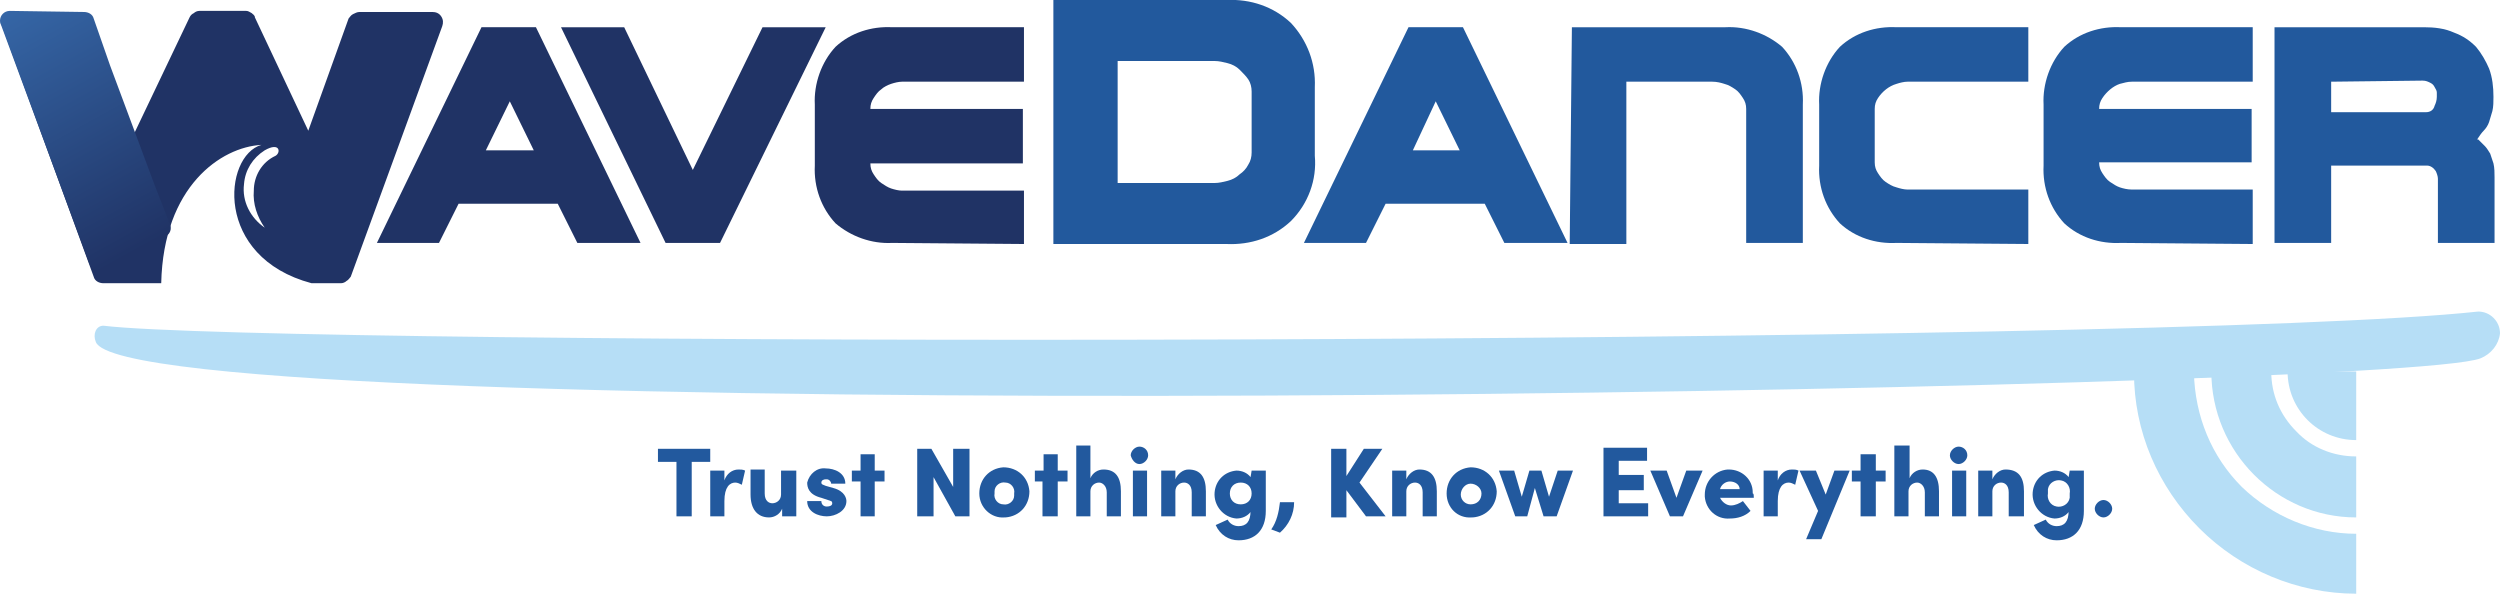 <svg xmlns="http://www.w3.org/2000/svg" xmlns:xlink="http://www.w3.org/1999/xlink" id="Layer_1" x="0px" y="0px" viewBox="0 0 229.5 54.5" style="enable-background:new 0 0 229.5 54.5;" xml:space="preserve"><style type="text/css">	.st0{fill:#203365;}	.st1{fill:#22599D;}	.st2{fill:#B6DEF6;}	.st3{fill-rule:evenodd;clip-rule:evenodd;fill:url(#SVGID_1_);}	.st4{fill:#22599E;}</style><g id="Layer_2_00000113316479954501456300000014789751865082418052_">	<g id="Layer_3">		<path class="st0" d="M34.6,22.3l9.6-19.8h5l9.6,19.8h-5.8l-1.8-3.6h-9.1l-1.8,3.6H34.6z M44.6,13.8H49l-2.2-4.5L44.6,13.8z"></path>		<path class="st0" d="M57.3,2.5l6.3,13.1L70,2.5h5.8l-9.7,19.8h-5L51.5,2.5H57.3z"></path>		<path class="st0" d="M81.9,22.3c-1.9,0.1-3.8-0.6-5.2-1.8c-1.3-1.4-2-3.3-1.9-5.3V9.6c-0.1-1.9,0.6-3.9,1.9-5.3   c1.4-1.3,3.3-1.9,5.2-1.8h12.1v5H82.8c-0.3,0-0.7,0.1-1,0.2c-0.3,0.1-0.7,0.3-0.9,0.5c-0.3,0.2-0.5,0.5-0.7,0.8   c-0.2,0.3-0.3,0.6-0.3,1h14V15H79.9c0,0.4,0.1,0.7,0.3,1c0.2,0.3,0.4,0.6,0.7,0.8c0.3,0.2,0.6,0.4,0.9,0.5c0.3,0.1,0.7,0.2,1,0.2   h11.2v4.9L81.9,22.3z"></path>		<path class="st1" d="M112.6,0c2.2-0.1,4.3,0.6,5.9,2.1c1.5,1.6,2.3,3.7,2.2,5.9v6.3c0.2,2.2-0.6,4.4-2.2,6   c-1.6,1.5-3.7,2.2-5.9,2.1H96.7V0H112.6z M102.6,5.6v11.2h8.9c0.4,0,0.8-0.1,1.2-0.2c0.4-0.1,0.8-0.3,1.1-0.6   c0.3-0.2,0.6-0.5,0.8-0.9c0.2-0.3,0.3-0.7,0.3-1.1V8.4c0-0.4-0.1-0.8-0.3-1.1c-0.2-0.3-0.5-0.6-0.8-0.9c-0.3-0.3-0.7-0.5-1.1-0.6   c-0.4-0.1-0.8-0.2-1.2-0.2L102.6,5.6z"></path>		<path class="st1" d="M119.7,22.3l9.6-19.8h5l9.6,19.8h-5.8l-1.8-3.6h-9.1l-1.8,3.6H119.7z M129.7,13.8h4.3l-2.2-4.5L129.7,13.8z"></path>		<path class="st1" d="M144.3,2.5h14.1c1.9-0.1,3.8,0.6,5.2,1.8c1.3,1.4,2,3.3,1.9,5.3v12.7h-5.2V10c0-0.4-0.1-0.7-0.3-1   c-0.2-0.3-0.4-0.6-0.7-0.8c-0.3-0.2-0.6-0.4-1-0.5c-0.3-0.1-0.7-0.2-1.1-0.2h-7.9v14.9h-5.2L144.3,2.5z"></path>		<path class="st1" d="M174.1,22.3c-1.9,0.1-3.8-0.5-5.2-1.8c-1.3-1.4-2-3.3-1.9-5.3V9.6c-0.1-1.9,0.6-3.9,1.9-5.3   c1.4-1.3,3.3-1.9,5.2-1.8h12.1v5h-11.1c-0.3,0-0.7,0.1-1,0.2c-0.7,0.2-1.3,0.7-1.7,1.3c-0.2,0.3-0.3,0.6-0.3,1v4.9   c0,0.4,0.1,0.7,0.3,1c0.2,0.3,0.4,0.6,0.7,0.8c0.3,0.2,0.6,0.4,1,0.5c0.3,0.1,0.7,0.2,1,0.2h11.1v5L174.1,22.3z"></path>		<path class="st1" d="M194.7,22.3c-1.9,0.1-3.8-0.5-5.2-1.8c-1.3-1.4-2-3.3-1.9-5.3V9.6c-0.1-1.9,0.6-3.9,1.9-5.3   c1.4-1.3,3.3-1.9,5.2-1.8h12.1v5h-11.1c-0.4,0-0.7,0.1-1.1,0.2C194,7.9,193.4,8.4,193,9c-0.2,0.3-0.3,0.6-0.3,1h14v4.9h-14   c0,0.4,0.1,0.7,0.3,1c0.2,0.3,0.4,0.6,0.7,0.8c0.3,0.2,0.6,0.4,0.9,0.5c0.3,0.1,0.7,0.2,1.1,0.2h11.1v5L194.7,22.3z"></path>		<path class="st1" d="M208.8,2.5h13.7c1,0,1.9,0.1,2.8,0.5c0.8,0.3,1.4,0.7,2,1.3c0.5,0.6,0.9,1.3,1.2,2c0.3,0.8,0.4,1.7,0.4,2.6   c0,0.4,0,0.9-0.1,1.3c-0.1,0.3-0.2,0.7-0.3,1c-0.1,0.3-0.3,0.6-0.5,0.8c-0.2,0.2-0.4,0.5-0.6,0.8h0.1l0.6,0.6   c0.2,0.2,0.3,0.4,0.5,0.7c0.1,0.3,0.2,0.6,0.3,0.9c0.1,0.4,0.1,0.9,0.1,1.3v6h-5.2v-5.9c0-0.2-0.1-0.5-0.2-0.7   c-0.2-0.3-0.5-0.5-0.8-0.5H214v7.1h-5.2V2.5z M214,7.5v2.8h8.7c0.4,0,0.7-0.2,0.8-0.6c0.1-0.2,0.2-0.5,0.2-0.8c0-0.1,0-0.3,0-0.4   c0-0.2-0.1-0.3-0.2-0.5c-0.1-0.2-0.2-0.3-0.4-0.4c-0.2-0.1-0.4-0.2-0.7-0.2L214,7.5z"></path>		<path id="Surf" class="st2" d="M229.5,30.6c-0.1,1-0.8,1.9-1.8,2.3C219.6,36,12,39.4,8.8,31.4c-0.3-0.7,0-1.5,0.7-1.5   C25,31.8,198,31.8,227.5,28.6C228.6,28.6,229.5,29.5,229.5,30.6z"></path>		<path class="st2" d="M216.3,47.5v-5.6c-2.1,0-4.1-0.8-5.5-2.3c-1.5-1.5-2.3-3.4-2.3-5.5H203C203,41.5,209,47.5,216.3,47.5   C216.4,47.5,216.4,47.5,216.3,47.5L216.3,47.5z"></path>		<path class="st2" d="M216.3,40.4v-6.3H210C210,37.6,212.8,40.4,216.3,40.4L216.3,40.4z"></path>		<path class="st2" d="M201.9,48.5c3.8,3.8,9,6,14.4,6V49l0,0c-3.9,0-7.7-1.6-10.5-4.3c-2.8-2.8-4.3-6.5-4.4-10.5h-5.5   C195.9,39.6,198.1,44.7,201.9,48.5z"></path>		<path class="st0" d="M40.5,1.5c-0.2-0.3-0.5-0.4-0.8-0.4H33c-0.2,0-0.4,0.1-0.6,0.2c-0.2,0.1-0.3,0.3-0.4,0.4l-3.7,10.3L23.4,1.6   c0-0.2-0.2-0.3-0.3-0.4c-0.2-0.1-0.3-0.2-0.5-0.2h-4.3c-0.2,0-0.4,0.1-0.5,0.2c-0.2,0.1-0.3,0.2-0.4,0.4l-5.2,10.9L8.5,2.2   C8.4,2,8.3,1.8,8.1,1.7C7.9,1.6,7.8,1.6,7.6,1.5L1.1,1.1c-0.3,0-0.6,0.1-0.8,0.4C0.1,1.7,0,2.1,0.2,2.4l8.4,23   C8.7,25.8,9.1,26,9.5,26h5.3c0.2-8.9,5.5-12.5,9.2-12.7c-3.5,1-4.4,10.3,4.6,12.7h2.7c0.2,0,0.4-0.1,0.5-0.2   c0.2-0.1,0.3-0.3,0.4-0.4l8.4-23C40.7,2.1,40.7,1.8,40.5,1.5z M25.3,14.3c-1.3,0.6-2,1.9-2,3.2c-0.1,1.2,0.3,2.4,1,3.4   c-1.3-0.9-2.1-2.4-1.9-4c0.1-1.3,0.8-2.4,1.9-3.1C25.7,13,25.8,14,25.3,14.3z"></path>					<linearGradient id="SVGID_1_" gradientUnits="userSpaceOnUse" x1="1.532" y1="55.431" x2="13.652" y2="33.571" gradientTransform="matrix(1 0 0 -1 0 56)">			<stop offset="0" style="stop-color:#3566A6"></stop>			<stop offset="1" style="stop-color:#203365"></stop>		</linearGradient>		<path class="st3" d="M14.2,17L10.1,6l0,0L8.6,1.7C8.5,1.3,8.1,1.1,7.7,1.1L0.9,1C0.4,1,0,1.4,0,1.9C0,2,0,2.1,0.1,2.3l8.1,21.9   c0.2,0.5,0.7,0.7,1.2,0.5c0,0,0.1,0,0.1,0l5.7-3c0.4-0.2,0.6-0.7,0.4-1.1L14.2,17z"></path>		<path class="st4" d="M65.2,41.2v1.2h-1.7v5h-1.4v-5h-1.7v-1.2H65.2z"></path>		<path class="st4" d="M68.4,43.2l-0.3,1.3c-0.2-0.1-0.4-0.2-0.6-0.2c-0.5,0-1,0.4-1,1.7v1.4h-1.3v-4.2h1.3v0.9c0.2-0.6,0.7-1,1.3-1   C68,43.1,68.2,43.1,68.4,43.2z"></path>		<path class="st4" d="M71.8,43.2h1.3v4.2h-1.3v-0.7c-0.2,0.5-0.7,0.8-1.2,0.8c-1.1,0-1.7-0.8-1.7-2.1v-2.3h1.3v2.2   c0,0.7,0.4,0.9,0.7,0.9c0.4,0,0.8-0.3,0.8-0.8c0,0,0-0.1,0-0.1V43.2z"></path>		<path class="st4" d="M74.1,46h1.3c0,0.3,0.2,0.5,0.5,0.5c0,0,0,0,0,0c0.3,0,0.5-0.1,0.5-0.3S76.3,46,76,45.9l-0.6-0.2   c-1.2-0.3-1.3-1-1.3-1.4c0.2-0.8,0.9-1.4,1.7-1.3c0.8,0,1.8,0.4,1.8,1.4h-1.3c0-0.2-0.2-0.4-0.4-0.4c0,0,0,0-0.1,0   c-0.2,0-0.4,0.1-0.4,0.3s0.2,0.2,0.4,0.3l0.7,0.2c1.1,0.3,1.2,1,1.2,1.2c0,0.9-1,1.4-1.8,1.4S74.1,47,74.1,46z"></path>		<path class="st4" d="M81.2,43.2v1h-0.9v3.2H79v-3.2h-0.8v-1H79v-1.5h1.3v1.5L81.2,43.2z"></path>		<path class="st4" d="M87.6,41.2H89v6.2h-1.3l-2-3.6v3.6h-1.5v-6.2h1.3l2,3.5V41.2z"></path>		<path class="st4" d="M89.9,45.3c0-1.3,0.9-2.3,2.2-2.4c1.3,0,2.3,0.9,2.4,2.2c0,1.3-0.9,2.3-2.2,2.4c0,0-0.1,0-0.1,0   C91,47.6,89.9,46.6,89.9,45.3C89.9,45.3,89.9,45.3,89.9,45.3z M93.1,45.3c0.1-0.5-0.3-1-0.8-1c-0.5-0.1-1,0.3-1,0.8   c0,0.1,0,0.1,0,0.2c-0.1,0.5,0.3,1,0.8,1c0.5,0.1,1-0.3,1-0.8C93.1,45.4,93.1,45.4,93.1,45.3z"></path>		<path class="st4" d="M98,43.2v1h-0.9v3.2h-1.4v-3.2H95v-1h0.8v-1.5h1.3v1.5L98,43.2z"></path>		<path class="st4" d="M102.9,45.1v2.3h-1.3v-2.2c0-0.6-0.4-0.9-0.7-0.9c-0.4,0-0.8,0.3-0.8,0.8c0,0,0,0.1,0,0.1v2.2h-1.3v-6.5h1.3   v3c0.2-0.5,0.7-0.8,1.2-0.8C102.4,43.1,102.9,43.8,102.9,45.1z"></path>		<path class="st4" d="M103.8,41.8c0-0.4,0.4-0.8,0.8-0.8c0,0,0,0,0,0c0.4,0,0.8,0.3,0.8,0.8c0,0,0,0,0,0c0,0.4-0.4,0.8-0.8,0.8   C104.2,42.6,103.9,42.2,103.8,41.8z M104,47.4v-4.2h1.3v4.2L104,47.4z"></path>		<path class="st4" d="M110.7,45.1v2.3h-1.3v-2.2c0-0.7-0.4-0.9-0.7-0.9c-0.4,0-0.8,0.3-0.8,0.8c0,0,0,0.1,0,0.1v2.2h-1.3v-4.2h1.3   v0.8c0.2-0.5,0.7-0.9,1.2-0.9C110.2,43.1,110.7,43.8,110.7,45.1z"></path>		<path class="st4" d="M114.9,43.2h1.3v3.7c0,1.8-1,2.7-2.5,2.7c-0.9,0-1.7-0.5-2.1-1.4l1.1-0.5c0.2,0.4,0.6,0.6,1,0.6   c0.7,0,1.1-0.4,1.1-1.4V47c-0.3,0.4-0.8,0.6-1.3,0.6c-1.2-0.1-2.1-1.2-2-2.4c0.1-1.1,0.9-1.9,2-2c0.5,0,1,0.2,1.3,0.6L114.9,43.2z    M114.9,45.3c0-0.6-0.4-1-1-1s-1,0.4-1,1s0.4,1,1,1S114.9,45.9,114.9,45.3z"></path>		<path class="st4" d="M116.7,48.6c0.5-0.7,0.7-1.6,0.8-2.5h1.3c0,1.1-0.5,2.1-1.3,2.8L116.7,48.6z"></path>		<path class="st4" d="M127.2,47.4h-1.8l-1.8-2.4v2.5h-1.4v-6.3h1.4v2.5l1.6-2.5h1.7l-2.1,3.1L127.2,47.4z"></path>		<path class="st4" d="M131.9,45.1v2.3h-1.3v-2.2c0-0.7-0.4-0.9-0.7-0.9c-0.4,0-0.8,0.3-0.8,0.8c0,0,0,0.1,0,0.1v2.2h-1.3v-4.2h1.3   v0.8c0.2-0.5,0.7-0.9,1.2-0.9C131.4,43.1,131.9,43.8,131.9,45.1z"></path>		<path class="st4" d="M132.8,45.3c0-1.3,0.9-2.3,2.2-2.4c1.3,0,2.3,0.9,2.4,2.2c0,1.3-0.9,2.3-2.2,2.4c0,0-0.1,0-0.1,0   C133.8,47.6,132.8,46.6,132.8,45.3C132.8,45.3,132.8,45.3,132.8,45.3z M136,45.3c0-0.5-0.5-0.9-1-0.9c-0.5,0-0.9,0.5-0.9,1   c0,0.5,0.4,0.9,0.9,0.9C135.6,46.3,136,45.9,136,45.3C136,45.4,136,45.3,136,45.3L136,45.3z"></path>		<path class="st4" d="M143,43.2h1.4l-1.5,4.2h-1.2l-0.8-2.6l-0.7,2.6h-1.1l-1.5-4.2h1.4l0.7,2.4l0.7-2.4h1.1l0.7,2.4L143,43.2z"></path>		<path class="st4" d="M148.6,46.2h2.7v1.2h-4.1v-6.3h4v1.2h-2.6v1.3h2.3V45h-2.3L148.6,46.2z"></path>		<path class="st4" d="M154.8,43.2h1.5l-1.8,4.2h-1.2l-1.8-4.2h1.5l0.9,2.5L154.8,43.2z"></path>		<path class="st4" d="M161,45.7h-3.1c0.2,0.4,0.6,0.7,1,0.7c0.4,0,0.8-0.2,1.1-0.4l0.7,0.9c-0.5,0.5-1.2,0.7-1.9,0.7   c-1.2,0.1-2.2-0.8-2.3-2c0-0.1,0-0.1,0-0.2c0-1.2,0.9-2.2,2.1-2.3c0,0,0.1,0,0.1,0c1.2,0,2.2,0.9,2.2,2.1c0,0,0,0.1,0,0.1   C161,45.3,161,45.5,161,45.7z M159.7,44.9c0-0.4-0.4-0.7-0.9-0.7c-0.4,0-0.8,0.3-0.9,0.7H159.7z"></path>		<path class="st4" d="M165.1,43.2l-0.3,1.3c-0.2-0.1-0.4-0.2-0.6-0.2c-0.5,0-1,0.4-1,1.7v1.4h-1.3v-4.2h1.3v0.9   c0.2-0.6,0.7-1,1.3-1C164.7,43.1,164.9,43.1,165.1,43.2z"></path>		<path class="st4" d="M168.4,43.2h1.4l-2.6,6.3h-1.4l1.1-2.6l-1.7-3.7h1.5l0.9,2.2L168.4,43.2z"></path>		<path class="st4" d="M173.1,43.2v1h-0.9v3.2h-1.4v-3.2h-0.8v-1h0.8v-1.5h1.4v1.5L173.1,43.2z"></path>		<path class="st4" d="M178,45.1v2.3h-1.3v-2.2c0-0.6-0.4-0.9-0.7-0.9c-0.4,0-0.8,0.3-0.8,0.8c0,0,0,0.1,0,0.1v2.2h-1.3v-6.5h1.4v3   c0.2-0.5,0.7-0.8,1.2-0.8C177.5,43.1,178,43.8,178,45.1z"></path>		<path class="st4" d="M179,41.8c0-0.4,0.4-0.8,0.8-0.8c0,0,0,0,0,0c0.4,0,0.8,0.3,0.8,0.8c0,0,0,0,0,0c0,0.4-0.4,0.8-0.8,0.8   C179.4,42.6,179,42.2,179,41.8z M179.2,47.4v-4.2h1.3v4.2L179.2,47.4z"></path>		<path class="st4" d="M185.8,45.1v2.3h-1.4v-2.2c0-0.7-0.4-0.9-0.7-0.9c-0.4,0-0.8,0.3-0.8,0.8c0,0,0,0.1,0,0.1v2.2h-1.3v-4.2h1.3   v0.8c0.2-0.5,0.7-0.9,1.2-0.9C185.3,43.1,185.8,43.8,185.8,45.1z"></path>		<path class="st4" d="M190,43.2h1.3v3.7c0,1.8-1,2.7-2.5,2.7c-0.9,0-1.7-0.5-2.1-1.4l1.1-0.5c0.2,0.4,0.6,0.6,1,0.6   c0.7,0,1.1-0.4,1.1-1.4V47c-0.3,0.4-0.8,0.6-1.3,0.6c-1.2-0.1-2.1-1.2-2-2.4c0.1-1.1,0.9-1.9,2-2c0.5,0,1,0.2,1.3,0.6L190,43.2z    M190,45.3c0.1-0.5-0.2-1.1-0.8-1.2c-0.5-0.1-1.1,0.2-1.2,0.8c0,0.1,0,0.3,0,0.4c-0.1,0.5,0.2,1.1,0.8,1.2   c0.5,0.1,1.1-0.2,1.2-0.8C190,45.6,190,45.4,190,45.3z"></path>		<path class="st4" d="M192.3,46.7c0-0.4,0.4-0.8,0.8-0.8c0,0,0,0,0,0c0.4,0,0.8,0.4,0.8,0.8c0,0.4-0.4,0.8-0.8,0.8   C192.7,47.5,192.3,47.1,192.3,46.7z"></path>	</g></g></svg>